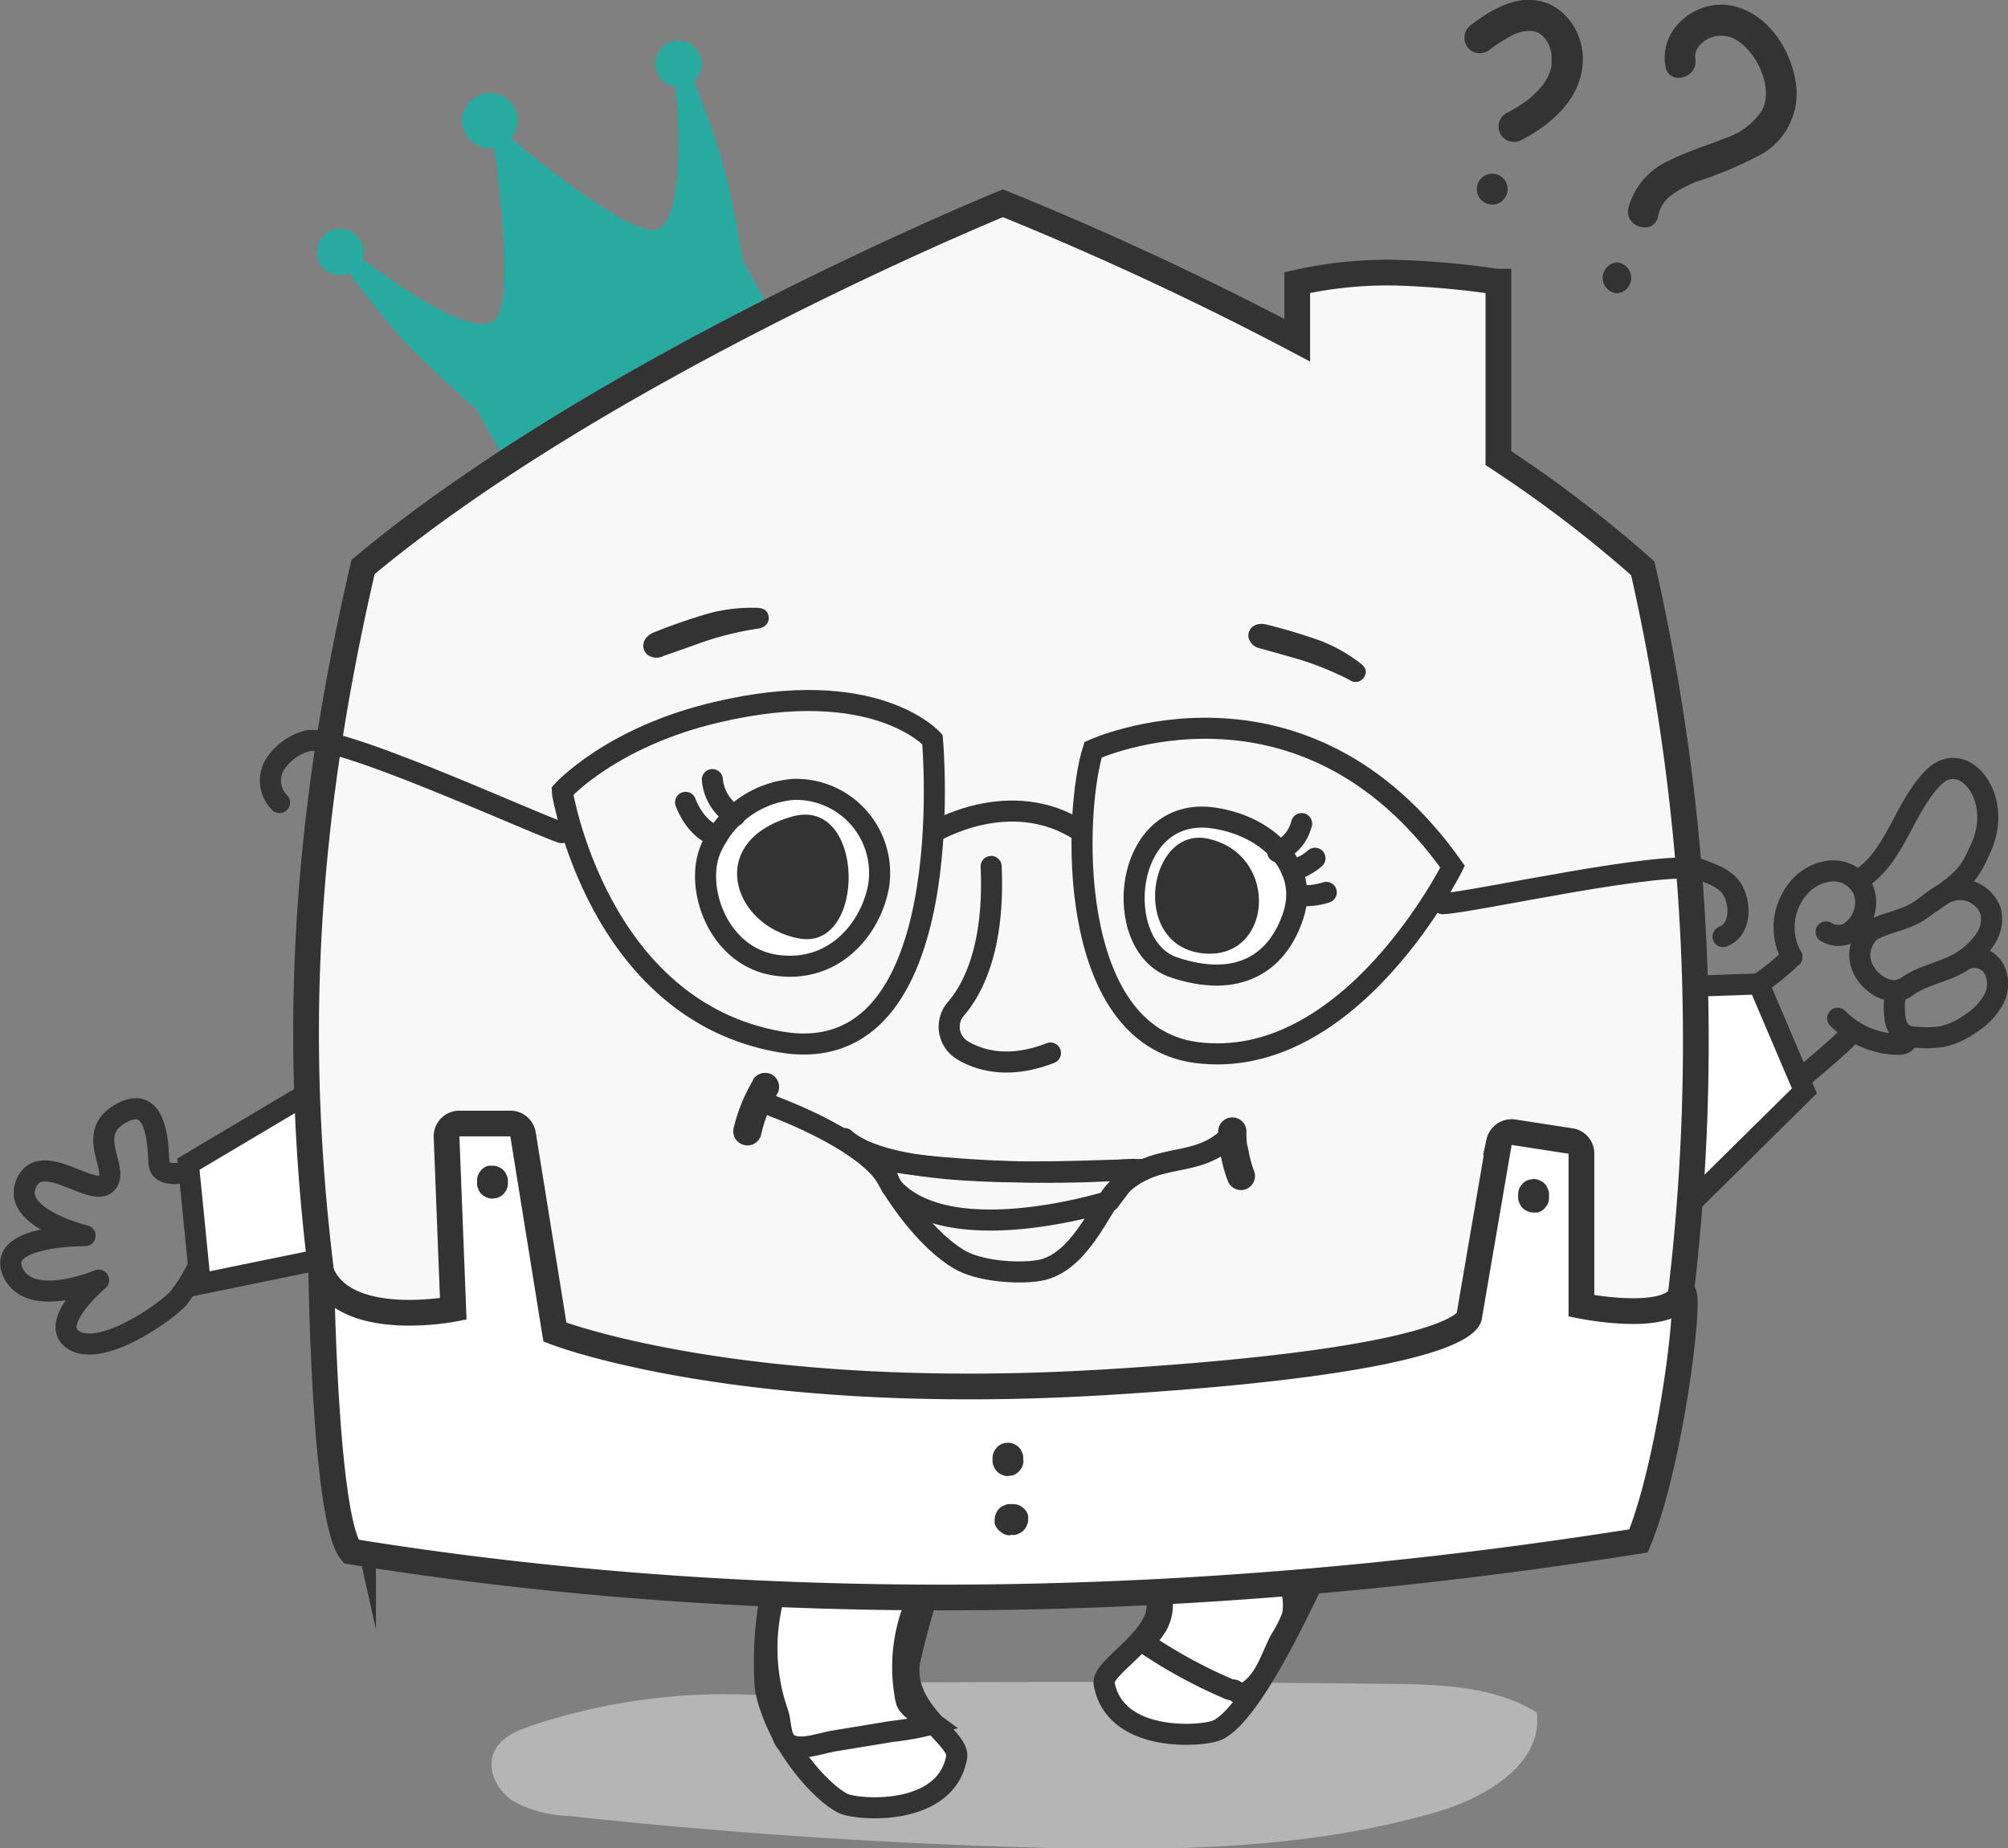 <svg xmlns="http://www.w3.org/2000/svg" viewBox="0 0 188.86 173.86">
    <rect x="0" y="0" width="188.86" height="173.86" fill="#808080" stroke="none"/>
    <defs>
        <style>
            .cls-1 {
                fill: #333;
            }

            .cls-2 {
                opacity: 0.7;
            }

            .cls-3 {
                fill: #ccc;
            }

            .cls-10,
            .cls-4,
            .cls-9 {
                fill: #fff;
            }

            .cls-11,
            .cls-12,
            .cls-4,
            .cls-6,
            .cls-8,
            .cls-9 {
                stroke: #333;
            }

            .cls-11,
            .cls-12,
            .cls-4,
            .cls-8,
            .cls-9 {
                stroke-miterlimit: 10;
            }

            .cls-11,
            .cls-12,
            .cls-4,
            .cls-6 {
                stroke-width: 1.98px;
            }

            .cls-11,
            .cls-12,
            .cls-5,
            .cls-6 {
                fill: none;
            }

            .cls-12,
            .cls-6 {
                stroke-linecap: round;
            }

            .cls-6 {
                stroke-linejoin: round;
            }

            .cls-7 {
                fill: #29aaa1;
            }

            .cls-8 {
                fill: #f8f8f8;
            }

            .cls-8,
            .cls-9 {
                stroke-width: 2.42px;
            }
        </style>
    </defs>
    <g id="Layer_2" data-name="Layer 2">
        <g id="Слой_5" data-name="Слой 5">
            <path class="cls-1"
                d="M159.45,5.51c-.16-.86.66-1.63,1.38-1.95a2.83,2.83,0,0,1,2.88.48c1.74,1.3,3.06,4.42,2,6.36A6.56,6.56,0,0,1,162.25,13c-1.76.72-3.6,1.25-5.3,2.12a6.8,6.8,0,0,0-3.8,4.46c-.39,1.82,2.41,2.6,2.8.77a3.12,3.12,0,0,1,1.26-2,11.11,11.11,0,0,1,2.35-1.26,37.05,37.05,0,0,0,6.09-2.57A6.56,6.56,0,0,0,168.93,8c-.39-3.15-2.47-6.5-5.68-7.38-3.48-.95-7.28,2-6.6,5.65.34,1.84,3.14,1.06,2.8-.77Z" />
            <path class="cls-1" d="M152.08,27.59a1.46,1.46,0,0,0,0-2.91,1.46,1.46,0,0,0,0,2.91Z" />
            <path class="cls-1"
                d="M139.93,4.81a16.17,16.17,0,0,1,2.28-1.48,3.69,3.69,0,0,1,1.88-.42,2.55,2.55,0,0,1,.58.17c-.29-.12.07,0,.1.07a1.07,1.07,0,0,1,.21.13h0l.35.35c.22.23-.07-.15.08.11l.25.44c.07.15.08.15,0,0a1.17,1.17,0,0,1,.09.24c.05.15.09.29.13.44s.09.52.05.19c0,.18,0,.35,0,.53s0,.3,0,.46a1.23,1.23,0,0,1,0,.19c0-.17,0-.17,0,0A4.7,4.7,0,0,1,145.1,8a10,10,0,0,1-1.38,1.38,14.08,14.08,0,0,1-2.06,1.27,1.45,1.45,0,1,0,1.47,2.5c2.76-1.43,5.4-3.74,5.72-7,.3-3-1.78-6.11-5-6.17-2,0-3.85,1.13-5.41,2.3a1.5,1.5,0,0,0-.52,2,1.45,1.45,0,0,0,2,.52Z" />
            <path class="cls-1" d="M140.35,19.24a1.45,1.45,0,0,0,0-2.9,1.45,1.45,0,0,0,0,2.9Z" />
            <g class="cls-2">
                <path class="cls-3"
                    d="M75.35,159.82A57.19,57.19,0,0,0,50,162.32c-1.38.46-2.87,1.09-3.5,2.41-.77,1.63.21,3.65,1.71,4.65a11.21,11.21,0,0,0,5.15,1.42q22.2,2.41,44.56,3c12.52.3,25.24.15,37.26-3.38,4.62-1.35,10-4.57,9.35-9.35-4.07-2.49-9.09-2.63-13.86-2.68q-24.09-.27-48.18-.12Z" />
            </g>
            <path class="cls-4"
                d="M104.5,141.74a30.53,30.53,0,0,0,3.77,7.61c2.61,3.89-4.74,7.24-4.42,9,1,5.71,9.46,5,10.71,4.36,2-1,4.68-5.32,7.4-10.8a2.77,2.77,0,0,0,.29-1.52A23.55,23.55,0,0,0,118.9,141" />
            <path class="cls-4"
                d="M88.37,146.71a74.2,74.2,0,0,0-2.81,9.55c-.79,4.62,4.74,7.24,4.42,9-1,5.71-9.46,5-10.71,4.36-2-1-6.14-5.46-7.25-10.62-.11-.52-.66-8.48,1.94-13" />
            <path class="cls-4"
                d="M73.11,149.11a18.46,18.46,0,0,0,.07,12.06c.27.77.21,2.24.84,2.76,1.12.91,3.16,0,4.6-.2l5.22-.86a26.87,26.87,0,0,0,4-.74c-.71-.52-2.44-1.34-2.62-2.2a15.43,15.43,0,0,1,2.37-11.83l-13.94,0Z" />
            <path class="cls-4"
                d="M108.5,148.47a4.06,4.06,0,0,1,.33,4.41c-.34.59-.83,1.09-1.13,1.7a46.86,46.86,0,0,0,7.94,4.32c.17.08.4,0,.55.15a.86.86,0,0,0,1.24,0c1.58-1.12,2.07-3,2.94-4.72a13.4,13.4,0,0,0,1.16-2.26c.4-1.52-.28-3.33-.52-4.88q-5.74.45-11.46,1Z" />
            <path class="cls-5" d="M172.82,95.57A8.21,8.21,0,0,0,178,98c.42,0,.89.12,1.2-.17" />
            <path class="cls-5"
                d="M171.73,87.45a2.28,2.28,0,0,0,2,.17,3.37,3.37,0,0,0,1.68-2.5,2.93,2.93,0,0,0-3.23-3.41,4.47,4.47,0,0,0-3.12,1.72,5.68,5.68,0,0,0-.55,6.38" />
            <path class="cls-5"
                d="M175.07,82.39c3.24-2.21,4-6.7,6.77-9.48s6.56,1.79,4.52,6.49c-1.14,2.62-1.64,3.15-4.65,5.2" />
            <path class="cls-5"
                d="M175,88.12c1.27-1.43,3.47-1.5,5.14-2.44,1.16-.64,2.09-1.71,3.35-2.08a3,3,0,0,1,3.74,1.92,3.29,3.29,0,0,1-.44,2.51,7,7,0,0,1-1.8,1.88c-1.69,1.29-4,1.47-5.72,2.74-2,1.46-6.25-2.16-3.41-5.24" />
            <path class="cls-5"
                d="M178.7,92.87c-.64.41-.61,1.75-.5,2.51a2.31,2.31,0,0,0,.7,1.61,2.44,2.44,0,0,0,1.33.36,9.8,9.8,0,0,0,2.48-.06,7.38,7.38,0,0,0,2.5-1.15A6.5,6.5,0,0,0,187.39,94a3.17,3.17,0,0,0,.16-3,2.11,2.11,0,0,0-2.63-1" />
            <path class="cls-5"
                d="M156.17,113.75c8-8.82,16.17-14.73,17.79-16.68l-5.44-7.26c-2.06,1.94-4.53,3.81-7.3,4.39a2.32,2.32,0,0,1-2.16-.29Z" />
            <path class="cls-6" d="M172.84,95.78A8.26,8.26,0,0,0,178,98.21c.42,0,.89.11,1.21-.17" />
            <path class="cls-6"
                d="M171.75,87.66a2.29,2.29,0,0,0,2,.17,3.38,3.38,0,0,0,1.69-2.5,3.07,3.07,0,0,0-.23-1.72,3.12,3.12,0,0,0-3-1.69,4.53,4.53,0,0,0-3.13,1.71,5.7,5.7,0,0,0-.55,6.39" />
            <path class="cls-6"
                d="M175.09,82.6c3.25-2.21,4-6.7,6.77-9.48s6.56,1.79,4.52,6.48c-1.14,2.63-1.64,3.16-4.64,5.21" />
            <path class="cls-6"
                d="M175,88.33c1.28-1.43,3.47-1.5,5.15-2.44,1.15-.64,2.08-1.71,3.35-2.09a3.05,3.05,0,0,1,3.73,1.92,3.3,3.3,0,0,1-.44,2.52,7,7,0,0,1-1.8,1.88c-1.69,1.29-4,1.47-5.72,2.74-2,1.46-6.24-2.16-3.4-5.24" />
            <path class="cls-6"
                d="M178.73,93.08c-.65.4-.61,1.75-.51,2.51a2.36,2.36,0,0,0,.71,1.61,2.41,2.41,0,0,0,1.32.36,9.35,9.35,0,0,0,2.48-.07,7.17,7.17,0,0,0,2.5-1.14,6.44,6.44,0,0,0,2.18-2.16,3.12,3.12,0,0,0,.16-3,2.11,2.11,0,0,0-2.62-1" />
            <path class="cls-6"
                d="M159.08,94.12a2.32,2.32,0,0,0,2.16.29,12.23,12.23,0,0,0,4.18-1.86A24.1,24.1,0,0,0,168.54,90" />
            <path class="cls-6" d="M156.2,114c8-8.82,16.16-14.73,17.78-16.68" />
            <polygon class="cls-4" points="169.71 102.61 165.42 92.55 147.99 93.16 152.15 119.96 169.71 102.61" />
            <path class="cls-6"
                d="M28.41,104c-.67.67-3.39,4.22-7.45,5.44s-5.87,1.29-6,0,0-6.68-3.55-4.73S11.35,110,10,111.33s-6.15-3.25-7.54,0S8,116.23,8,116.23s-8.39-.08-6.79,3.43,8.07.75,8.07.75S4.34,124.56,7,126.09s8.53-2.64,9.72-3.91a15.87,15.87,0,0,0,2.26-3.82s2.61,2.19,11.53-3.32" />
            <polygon class="cls-4" points="17.72 109.5 18.84 120.77 33.29 117.81 32.82 100.53 17.72 109.5" />
            <path class="cls-7"
                d="M62.78,4.08a2.2,2.2,0,0,0-.85,3,2.15,2.15,0,0,0,1.62,1.06c.33,4,.7,12.11-1.57,13.37-2,1.13-10.7-5.82-13.91-8.5a2.59,2.59,0,0,0-3.24-3.94,2.59,2.59,0,0,0,1.65,4.83c.57,4.11,1.93,15.21-.11,16.34C44,31.55,37.06,26.6,34.09,24.35a2.19,2.19,0,1,0-4,.43,2.16,2.16,0,0,0,2.74.92c1.09,1.34,3.84,5.09,6,7.22,2.59,2.61,6,5.59,6,5.59l2.55,4.58a1.12,1.12,0,0,0,1.53.44L72,30.69a1.13,1.13,0,0,0,.44-1.53l-2.57-4.63s-.73-4.47-1.58-8c-.71-3-2.46-7.41-3-8.9a2.16,2.16,0,0,0,.46-2.65A2.2,2.2,0,0,0,62.78,4.08Z" />
            <path class="cls-8"
                d="M154.51,53.46a117.88,117.88,0,0,0-13.58-10.37V26.49h-.19a81.56,81.56,0,0,0-9.36-.84,38.87,38.87,0,0,0-9.37.93V32A304.4,304.4,0,0,0,94.33,19.12S56.87,34.36,34.15,53.33c-5.83,25.07-6.77,46.35-3.48,69.84.87,6.19,2,12.54,3.48,19.15a380.83,380.83,0,0,0,120.36.13,203.32,203.32,0,0,0,3.56-20.57A200.9,200.9,0,0,0,154.51,53.46Z" />
            <path class="cls-9"
                d="M30.22,119.7c2.22,5.42,12.41,3.42,12.41,3.42L42,106.93a1.21,1.21,0,0,1,1.2-1.25H48a1.21,1.21,0,0,1,1.19,1l3,18.62s17.35,6.8,51.7,4.72c34.9-2.11,34.3-6.24,34.3-6.24l2.8-16.34a1.21,1.21,0,0,1,1.37-.94l5.38.83a1.19,1.19,0,0,1,1,1.23v14.27s8,1.62,9.37-1c1.17-2.27-.71,15.12-4,23.11-39.88,6.34-81.23,7.44-121.09,1C30.51,142.88,30.22,119.7,30.22,119.7Z" />
            <path class="cls-10" d="M94.79,137.39v-.24" />
            <path class="cls-1"
                d="M96.24,137.39v-.24a1.08,1.08,0,0,0-.13-.56,1.12,1.12,0,0,0-.3-.47,1.54,1.54,0,0,0-1-.42l-.39.05a1.42,1.42,0,0,0-.64.37l-.23.3a1.54,1.54,0,0,0-.2.73v.24a1.18,1.18,0,0,0,.13.56,1.29,1.29,0,0,0,.77.77,1.07,1.07,0,0,0,.56.12l.38-.05a1.42,1.42,0,0,0,.64-.37l.23-.29a1.47,1.47,0,0,0,.2-.74Z" />
            <path class="cls-10" d="M144.24,112.6v-.24" />
            <path class="cls-1"
                d="M145.69,112.6v-.24a1,1,0,0,0-.13-.56,1,1,0,0,0-.3-.47,1.08,1.08,0,0,0-.46-.3,1.21,1.21,0,0,0-.56-.13l-.39.06a1.39,1.39,0,0,0-.64.37l-.23.29a1.46,1.46,0,0,0-.19.74v.24a1.07,1.07,0,0,0,.12.56,1.29,1.29,0,0,0,.77.77,1.07,1.07,0,0,0,.56.12l.38,0a1.42,1.42,0,0,0,.64-.37l.23-.3a1.43,1.43,0,0,0,.2-.73Z" />
            <path class="cls-10" d="M46.32,111.34v-.24" />
            <path class="cls-1"
                d="M47.77,111.34v-.24a1.07,1.07,0,0,0-.12-.56,1.29,1.29,0,0,0-.77-.77,1.07,1.07,0,0,0-.56-.12l-.38,0a1.51,1.51,0,0,0-.65.37l-.22.29a1.49,1.49,0,0,0-.2.74v.24a1.07,1.07,0,0,0,.12.56,1.12,1.12,0,0,0,.3.47,1.18,1.18,0,0,0,.47.3,1.09,1.09,0,0,0,.56.12l.39-.05a1.48,1.48,0,0,0,.64-.37l.23-.3a1.42,1.42,0,0,0,.19-.73Z" />
            <path class="cls-10" d="M95,142.93h.25" />
            <path class="cls-1"
                d="M95,144.38h.25a1,1,0,0,0,.55-.12,1.29,1.29,0,0,0,.77-.77,1.18,1.18,0,0,0,.13-.56l0-.38a1.44,1.44,0,0,0-.38-.64l-.29-.23a1.46,1.46,0,0,0-.73-.2H95a1,1,0,0,0-.56.13,1,1,0,0,0-.47.3,1.54,1.54,0,0,0-.42,1l0,.39A1.48,1.48,0,0,0,94,144l.3.23a1.42,1.42,0,0,0,.73.19Z" />
            <path class="cls-11" d="M87.78,78.3s7.19-4.42,13.8-.15" />
            <path class="cls-12"
                d="M135.69,85c2.68-.07,21.31-4.3,24.38-3.16,1.85.7,3,1.22,3.34,3.16.1.52.24,2.49-1.35,3.1" />
            <path class="cls-12"
                d="M52.83,78.32c-3.13-1.07-21.4-9.47-24-8.61a5.26,5.26,0,0,0-3,2.24,2.92,2.92,0,0,0,.46,3.54" />
            <path class="cls-11"
                d="M67.38,67c-9.93,2.32-14.51,7.44-14.51,7.44S56.17,95,73.37,98,87.7,69.56,87.7,69.56,82.3,63.45,67.38,67Z" />
            <path class="cls-11"
                d="M102.81,70.52s19.66-9,33.81,11c0,0-9.6,19.38-24.13,17.48C100.15,97.34,101,76.2,102.81,70.52Z" />
            <path class="cls-4"
                d="M74.65,74.25a7.87,7.87,0,0,1,8,9c-.67,4-4.15,8.38-9.73,7.53S65.16,83.06,67,79.53A9.25,9.25,0,0,1,74.65,74.25Z" />
            <path class="cls-12" d="M67,73.33a4.44,4.44,0,0,0,2.12,3.41" />
            <path class="cls-12" d="M64.48,75.47s.87,2.57,3,3.2" />
            <path class="cls-1" d="M74.53,76.8c6.88-1.92,7,12.62.66,11.48S66.28,79.1,74.53,76.8Z" />
            <path class="cls-4"
                d="M114.13,76.94c5.17.75,9,4.63,7.51,9.17S116.42,93,110.42,91,105.58,75.7,114.13,76.94Z" />
            <path class="cls-12" d="M120.17,80.13a3.94,3.94,0,0,0,2.25-2.66" />
            <path class="cls-12" d="M121.48,81.86a5,5,0,0,0,2.2-1.13" />
            <path class="cls-12" d="M122,84.22a6.78,6.78,0,0,0,2.74-.28" />
            <path class="cls-1" d="M113.67,78.9c6.84,1.56,6,11.66-.72,10.75S108.06,77.62,113.67,78.9Z" />
            <path class="cls-1"
                d="M60.86,61.56c-.68-.69-.36-1.7.68-2.09a53.6,53.6,0,0,1,5.22-1.8,15.86,15.86,0,0,1,4.34-.5c.6,0,1.1.18,1.19.82s-.39,1.06-1,1.14a29.06,29.06,0,0,0-6,1.56l-2.85,1A1.46,1.46,0,0,1,60.86,61.56Z" />
            <path class="cls-1"
                d="M117.43,60c-.14-.92.67-1.52,1.71-1.25a53,53,0,0,1,5.08,1.53,14.74,14.74,0,0,1,3.65,2.05c.47.34.77.75.47,1.3a.94.94,0,0,1-1.42.32,29.07,29.07,0,0,0-5.58-2.17l-2.8-.79A1.41,1.41,0,0,1,117.43,60Z" />
            <path class="cls-12"
                d="M98.8,99.05c-3.73,1.46-6.51.8-8.27-.26a2.57,2.57,0,0,1-.63-3.89c1.56-1.8,3.67-5.7,3.32-13.4" />
            <path class="cls-12"
                d="M71.32,103.53c6.94,2.48,10.92,5.29,12,7.14,1.54,2.74,4.16,6.15,6.85,7.77,1.83,1.11,5.42,1.41,7.53,1.07,3.77-.6,5.8-5.91,7.1-7.38,3.75-4.26,7.78-1.79,11.18-5.58" />
            <path class="cls-12" d="M107.6,110c-6.31.09-23.49,1.32-28.17-2.91" />
            <path class="cls-1"
                d="M70.85,101.57A16,16,0,0,0,69,106.12a1.33,1.33,0,0,0,2.56.71,14.21,14.21,0,0,1,.79-2.47l-.14.31a16.27,16.27,0,0,1,.89-1.77,1.34,1.34,0,0,0-.47-1.81,1.35,1.35,0,0,0-1.82.48Z" />
            <path class="cls-1"
                d="M114.63,106.55a12.81,12.81,0,0,0,.81,4.42,1.38,1.38,0,0,0,.61.79,1.32,1.32,0,0,0,1.94-1.49,12,12,0,0,1-.66-2.64l0,.35a11.32,11.32,0,0,1-.1-1.43,1.33,1.33,0,1,0-2.65,0Z" />
            <path class="cls-6"
                d="M83.84,111.6c5.34,6.18,20.48,1.39,20.48,1.39l2.25-3a112,112,0,0,1-15.69,0c-6.43-.43-8.16-1-8.16-1Z" />
        </g>
    </g>
</svg>